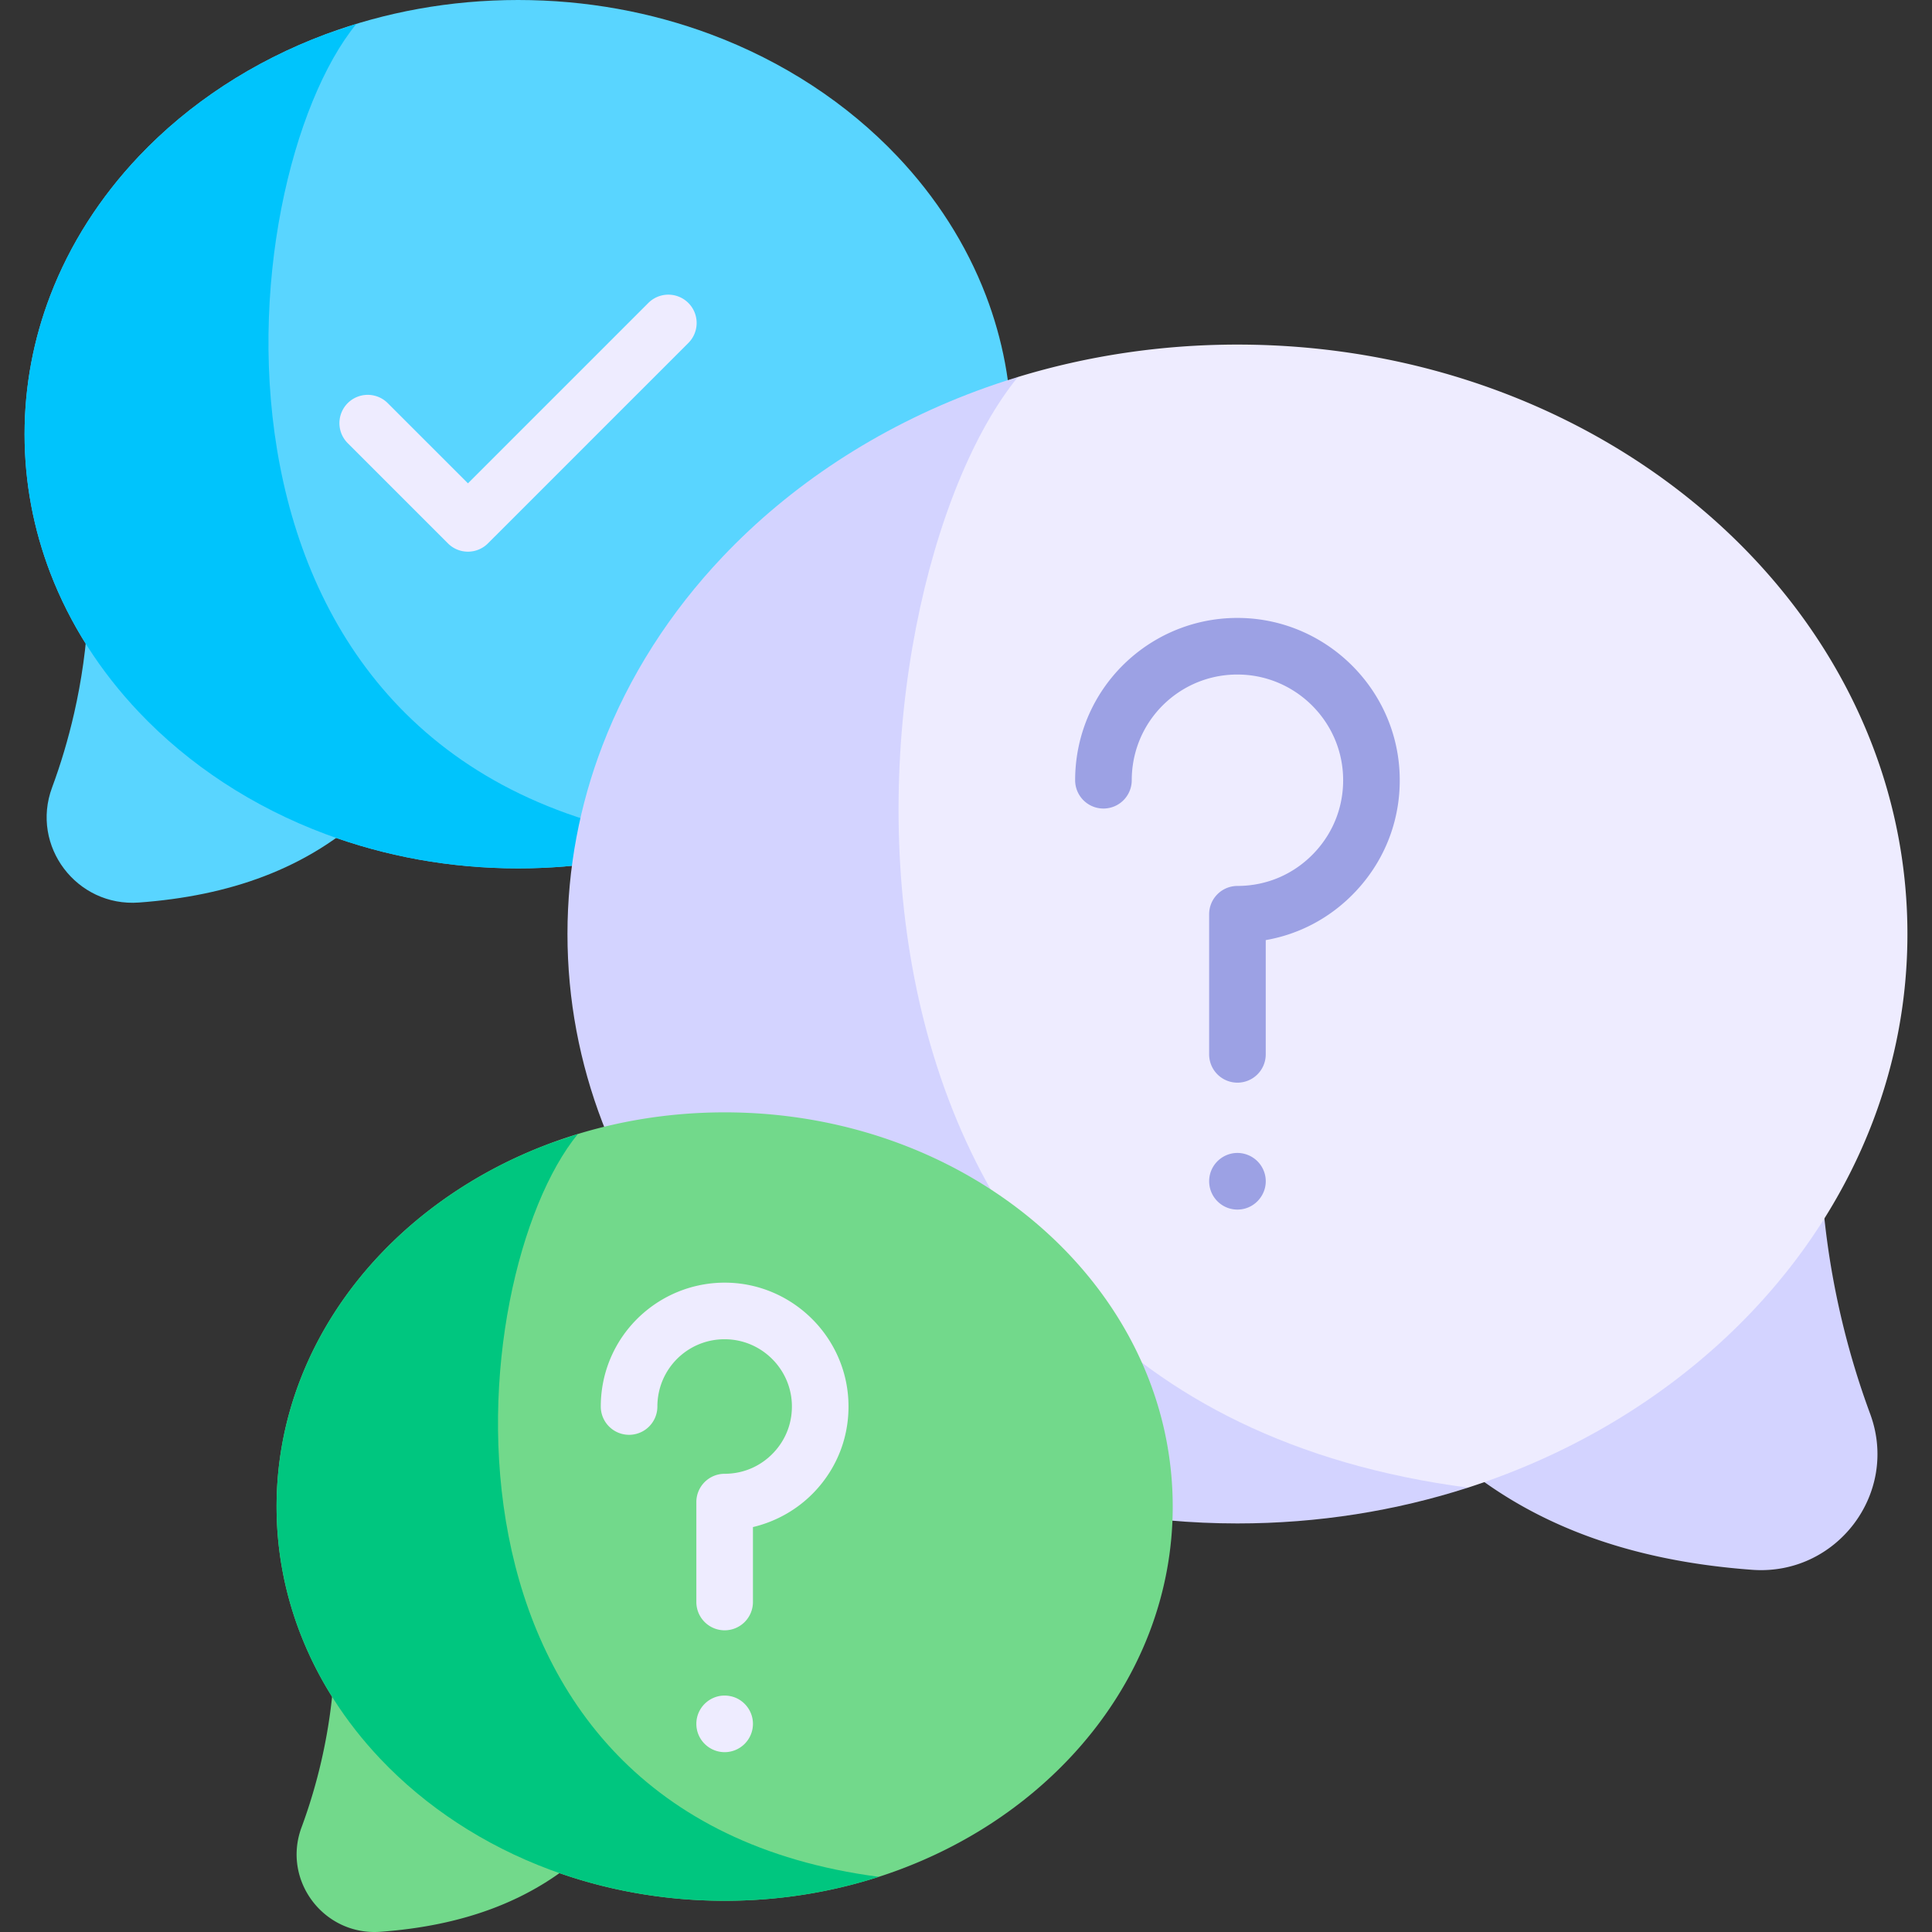 <svg xmlns="http://www.w3.org/2000/svg" height="512" width="512"><rect width="100%" height="100%" fill="#333333" stroke="none"/><g fill="#59d5ff"><path d="m117.039 188.956c-5.339 10.264-11.633 18.697-18.79 25.534-8.297 7.927-17.752 13.709-28.22 17.714-10.163 3.888-21.28 6.102-33.218 6.977-16.481 1.208-28.761-14.973-23.016-30.468 2.266-6.112 4.27-12.74 5.862-19.741 1.943-8.539 3.274-17.632 3.723-27.018.364-7.605.15-15.403-.785-23.255z"/><path d="M268.09 115.065c0 12.851-2.395 25.21-6.813 36.75-5.208 13.605-13.229 26.072-23.453 36.866-13.269 14.009-30.25 25.201-49.614 32.406-15.647 5.823-32.851 9.042-50.909 9.042s-35.261-3.22-50.909-9.042c-19.364-7.206-36.345-18.397-49.614-32.406-10.224-10.795-18.245-23.262-23.453-36.866-4.418-11.54-6.812-23.899-6.812-36.75s2.394-25.21 6.812-36.75c5.208-13.605 13.229-26.072 23.453-36.866C50.047 27.44 67.028 16.248 86.392 9.042 102.04 3.22 119.243 0 137.301 0s35.262 3.22 50.909 9.042c19.364 7.206 36.345 18.397 49.614 32.406 10.224 10.794 18.245 23.262 23.453 36.866 4.418 11.541 6.813 23.9 6.813 36.751z"/></g><path d="M94.45 6.326l-8.058 2.717C67.028 16.248 50.047 27.44 36.778 41.449 26.554 52.243 18.533 64.71 13.325 78.315c-4.418 11.54-6.813 23.899-6.813 36.75s2.395 25.21 6.813 36.75c5.208 13.605 13.229 26.072 23.453 36.866 13.269 14.009 30.25 25.201 49.614 32.406 15.647 5.823 32.851 9.042 50.909 9.042 15.81 0 30.966-2.468 44.995-6.99C45.224 205.142 60.443 47.942 94.45 6.326z" fill="#00c4fc"/><path d="M355.442 347.834c7.248 13.934 15.793 25.382 25.508 34.664 11.263 10.761 24.1 18.61 38.311 24.047 13.796 5.278 28.888 8.283 45.095 9.471 22.374 1.64 39.044-20.327 31.245-41.362a213.84 213.84 0 0 1-7.959-26.799c-2.637-11.592-4.444-23.936-5.055-36.678-.495-10.324-.204-20.911 1.066-31.57z" fill="#d3d3ff"/><path d="M496.239 197.633c-7.07-18.469-17.959-35.394-31.839-50.048-18.013-19.018-41.066-34.211-67.353-43.993-21.242-7.904-44.596-12.275-69.111-12.275-20.376 0-39.946 3.029-58.173 8.588-87.466 55.271-72.265 302.223 119.255 294.335a192.77 192.77 0 0 0 8.029-2.785c26.288-9.782 49.34-24.975 67.353-43.993 13.88-14.654 24.768-31.579 31.839-50.048 5.998-15.667 9.248-32.444 9.248-49.89s-3.25-34.225-9.248-49.891z" fill="#eeecff"/><path d="M269.763 99.904c-3.702 1.129-7.353 2.354-10.939 3.688-26.287 9.782-49.34 24.976-67.353 43.993-13.88 14.654-24.768 31.579-31.839 50.048-5.998 15.666-9.248 32.444-9.248 49.89s3.251 34.223 9.248 49.89c7.071 18.469 17.959 35.394 31.839 50.048 18.013 19.018 41.066 34.211 67.353 43.993 21.242 7.904 44.596 12.275 69.111 12.275 21.463 0 42.037-3.351 61.083-9.49C202.936 369.806 223.597 156.4 269.763 99.904z" fill="#d3d3ff"/><g fill="#72d98b"><path d="M173.643 466.343c-4.847 9.319-10.562 16.975-17.059 23.183-7.533 7.197-16.117 12.446-25.622 16.083-9.227 3.53-19.32 5.54-30.159 6.334-14.964 1.097-26.112-13.595-20.896-27.663a142.96 142.96 0 0 0 5.323-17.923c1.764-7.752 2.972-16.008 3.381-24.53.331-6.905.137-13.985-.713-21.114z"/><path d="M310.783 399.256c0 11.668-2.174 22.888-6.185 33.366-4.729 12.352-12.011 23.671-21.293 33.471-12.047 12.719-27.464 22.88-45.045 29.422-14.206 5.286-29.826 8.21-46.221 8.21s-32.014-2.923-46.221-8.21c-17.581-6.542-32.998-16.703-45.045-29.422-9.283-9.801-16.565-21.12-21.294-33.471-4.011-10.478-6.185-21.698-6.185-33.366a93.03 93.03 0 0 1 6.185-33.366c4.729-12.352 12.011-23.671 21.294-33.471 12.047-12.719 27.464-22.88 45.045-29.422 14.206-5.286 29.826-8.21 46.221-8.21s32.014 2.923 46.221 8.21c17.581 6.542 32.998 16.703 45.045 29.422 9.283 9.801 16.565 21.12 21.293 33.471 4.011 10.478 6.185 21.698 6.185 33.366z"/></g><path d="M153.134 300.53l-7.316 2.467c-17.581 6.542-32.998 16.703-45.045 29.422-9.283 9.801-16.565 21.12-21.293 33.471-4.011 10.478-6.185 21.698-6.185 33.366s2.174 22.888 6.185 33.366c4.729 12.352 12.011 23.671 21.293 33.471 12.047 12.719 27.464 22.88 45.045 29.422 14.206 5.286 29.826 8.21 46.221 8.21 14.354 0 28.114-2.241 40.851-6.347-124.449-16.34-110.631-159.063-79.756-196.848z" fill="#00c67f"/><path d="M124.01 146.198a7.47 7.47 0 0 1-5.303-2.197l-26.583-26.583a7.5 7.5 0 0 1 10.607-10.606l21.279 21.279 47.862-47.862a7.5 7.5 0 0 1 10.606 10.606L129.313 144a7.47 7.47 0 0 1-5.303 2.198z" fill="#eeecff"/><path d="M327.935 286.915a7.5 7.5 0 0 1-7.5-7.5v-37.133a7.5 7.5 0 0 1 7.5-7.5c7.752 0 14.966-3.101 20.313-8.732s8.063-13.007 7.66-20.78c-.756-14.568-12.788-26.211-27.391-26.505-14.226-.317-26.366 10.07-28.322 24.089a28.37 28.37 0 0 0-.271 3.917 7.5 7.5 0 1 1-15 0 43.51 43.51 0 0 1 .415-5.991c3.005-21.538 21.691-37.468 43.48-37.012 22.428.452 40.907 18.34 42.068 40.725.619 11.921-3.558 23.245-11.761 31.885-6.453 6.797-14.681 11.192-23.691 12.761v30.277a7.5 7.5 0 0 1-7.5 7.499zm.005 33.635c-4.21 0-7.5-3.427-7.5-7.5 0-4.764 4.362-8.284 8.96-7.36 3.666.764 6.04 3.92 6.04 7.36 0 4.026-3.293 7.5-7.5 7.5z" fill="#9ca1e4"/><path d="M192.039 432.049a7.5 7.5 0 0 1-7.5-7.5v-26.482a7.5 7.5 0 0 1 7.5-7.5c4.933 0 9.523-1.974 12.926-5.558s5.131-8.278 4.874-13.227c-.481-9.269-8.137-16.676-17.429-16.863-9.068-.202-16.78 6.407-18.025 15.326a18.15 18.15 0 0 0-.172 2.496 7.5 7.5 0 1 1-15 0 33.13 33.13 0 0 1 .316-4.569c2.294-16.44 16.581-28.571 33.183-28.25 17.117.345 31.22 13.998 32.106 31.083.472 9.097-2.715 17.738-8.976 24.332-4.422 4.658-10.13 7.892-16.304 9.352v19.86a7.5 7.5 0 0 1-7.499 7.5zm.001 32.291c-4.086 0-7.5-3.318-7.5-7.5 0-4.733 4.353-8.279 8.96-7.35 3.365.63 6.04 3.677 6.04 7.35a7.51 7.51 0 0 1-7.5 7.5z" fill="#eeecff"/></svg>